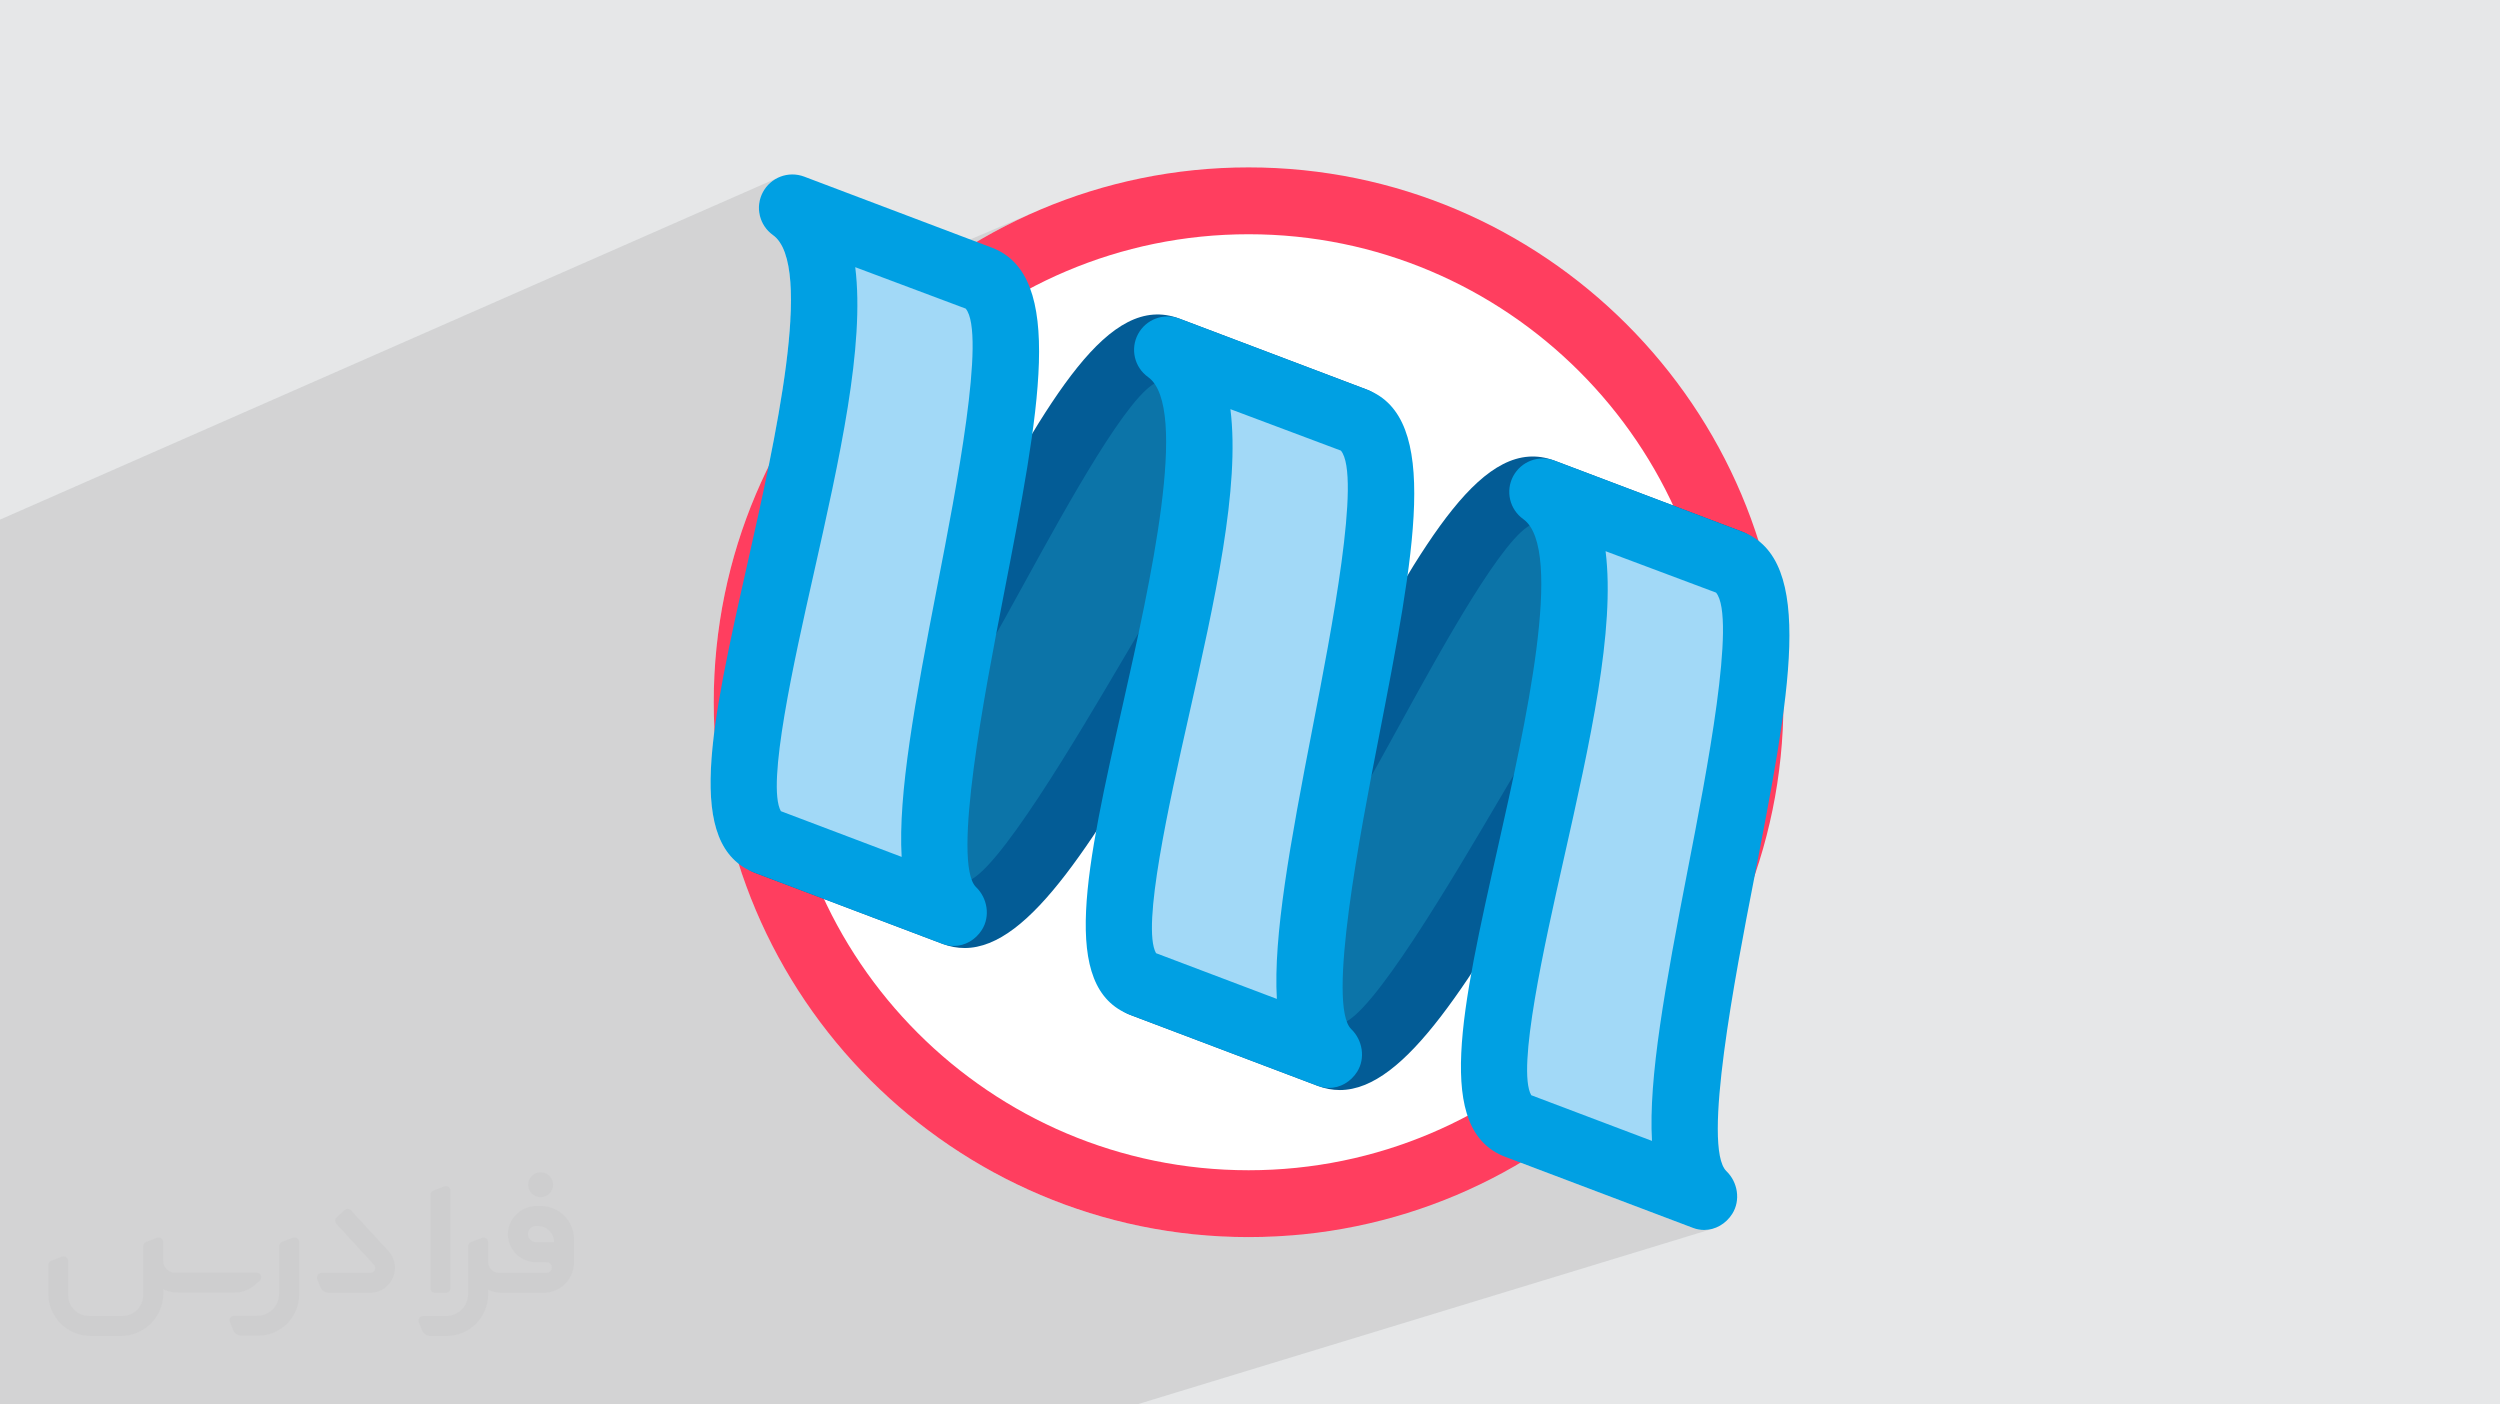 <?xml version="1.0" encoding="UTF-8"?>
<!DOCTYPE svg PUBLIC "-//W3C//DTD SVG 1.0//EN" "http://www.w3.org/TR/2001/REC-SVG-20010904/DTD/svg10.dtd">
<!-- Creator: CorelDRAW -->
<svg xmlns="http://www.w3.org/2000/svg" xml:space="preserve" width="94.192mm" height="52.917mm" version="1.0" style="shape-rendering:geometricPrecision; text-rendering:geometricPrecision; image-rendering:optimizeQuality; fill-rule:evenodd; clip-rule:evenodd"
viewBox="0 0 9404.92 5283.66"
 xmlns:xlink="http://www.w3.org/1999/xlink"
 xmlns:xodm="http://www.corel.com/coreldraw/odm/2003">
 <defs>
  <style type="text/css">
   <![CDATA[
    .fil7 {fill:#A2D9F7;fill-rule:nonzero}
    .fil8 {fill:#00A0E3;fill-rule:nonzero}
    .fil6 {fill:#035C96;fill-rule:nonzero}
    .fil5 {fill:#0C74A8;fill-rule:nonzero}
    .fil4 {fill:#FF3E5F;fill-rule:nonzero}
    .fil3 {fill:white;fill-rule:nonzero}
    .fil2 {fill:#373435;fill-rule:nonzero;fill-opacity:0.031}
    .fil1 {fill:#2B2A29;fill-opacity:0.102}
    .fil0 {fill:#E6E7E8}
   ]]>
  </style>
 </defs>
 <g id="Layer_x0020_1">
  <polygon class="fil0" points="-0,0 9404.92,0 9404.92,5283.66 -0,5283.66 "/>
  <polygon class="fil1" points="2716.46,5283.66 -0,5283.66 -0,4283.18 -0,3786.16 -0,3687.01 -0,2942.87 -0,2469.75 -0,2452.2 -0,2146.03 -0,1981.74 -0,1954.78 2926.39,668.68 2916.58,673.92 2907.24,680.03 2898.44,686.98 2890.24,694.75 2882.71,703.32 2875.9,712.65 2869.88,722.73 2864.83,733.31 2860.86,744.14 2857.92,755.16 2856.01,766.28 2855.11,777.45 2855.21,788.62 2856.3,799.68 2858.34,810.59 2861.34,821.29 2865.27,831.69 2870.12,841.74 2875.89,851.36 2882.54,860.5 2890.06,869.07 2898.44,877.02 2907.67,884.28 2918.27,893.15 2927.87,903.81 2936.49,916.21 2944.18,930.3 2950.96,946 2956.84,963.26 2961.87,982 2966.07,1002.18 2969.46,1023.73 2972.09,1046.59 2973.97,1070.69 2975.13,1095.97 2975.6,1122.38 2975.41,1149.85 2974.59,1178.31 2974.12,1188.01 3907.9,791.09 3877.73,804.31 3847.8,818.01 3818.15,832.18 3788.76,846.82 3759.65,861.92 3730.81,877.47 3702.26,893.49 3673.99,909.94 2973.17,1207.48 2973.16,1207.71 2971.16,1237.99 2968.62,1269.07 2965.55,1300.91 2962,1333.44 2957.97,1366.59 2953.52,1400.31 2948.66,1434.54 2943.42,1469.21 2937.83,1504.25 2931.93,1539.61 2925.72,1575.24 2919.26,1611.05 2912.56,1647 2905.64,1683.01 2898.55,1719.04 2891.31,1755.01 2879.1,1780.2 2867.24,1805.59 2855.72,1831.16 2844.53,1856.92 2833.71,1882.86 2823.25,1908.98 2813.13,1935.29 2803.38,1961.76 2793.98,1988.41 2784.95,2015.23 2776.3,2042.21 2768.01,2069.36 2760.1,2096.67 2752.57,2124.12 2745.41,2151.74 2738.64,2179.5 2732.26,2207.42 2726.27,2235.48 2720.68,2263.68 2715.47,2292.02 2710.67,2320.5 2706.26,2349.1 2702.27,2377.84 2698.68,2406.71 2695.5,2435.69 2692.73,2464.81 2690.39,2494.03 2688.46,2523.37 2686.96,2552.83 2685.88,2582.39 2685.23,2612.06 2685.02,2641.83 2685.06,2655.13 2685.19,2668.4 2685.41,2681.66 2685.71,2694.89 2686.11,2708.11 2686.58,2721.3 2687.15,2734.47 2687.79,2747.62 2684.99,2770.11 2682.46,2792.2 2680.21,2813.9 2678.27,2835.19 2676.62,2856.08 2675.29,2876.56 2674.28,2896.62 2673.6,2916.26 2673.26,2935.48 2673.26,2954.27 2673.63,2972.62 2674.35,2990.53 2675.46,3008 2676.94,3025.02 2678.81,3041.59 2681.08,3057.7 2683.77,3073.35 2686.86,3088.53 2690.39,3103.24 2694.34,3117.48 2698.74,3131.23 2703.6,3144.5 2708.91,3157.28 2714.69,3169.57 2720.95,3181.35 2727.7,3192.64 2734.94,3203.41 2742.68,3213.67 2750.94,3223.41 2759.72,3232.64 2769.03,3241.33 2778.87,3249.49 2804.54,3325.09 2833.11,3399.3 2864.49,3472.09 2898.62,3543.37 2935.44,3613.08 2974.87,3681.14 3016.84,3747.5 3061.3,3812.08 3108.17,3874.82 3157.39,3935.65 3208.88,3994.5 3262.59,4051.31 3318.45,4106 3376.37,4158.51 3436.31,4208.79 3498.17,4256.74 3561.93,4302.3 3627.49,4345.41 3694.78,4386.01 3763.74,4424.02 3834.32,4459.39 3906.42,4492.03 3979.99,4521.87 4054.97,4548.87 4131.28,4572.95 4208.85,4594.02 4287.63,4612.05 4367.53,4626.95 4448.51,4638.66 4530.47,4647.09 4613.37,4652.22 4697.12,4653.93 4732.05,4653.63 4766.83,4652.75 4801.47,4651.26 4835.95,4649.19 4855.71,4647.66 5720.19,4373.79 6368.98,4619.35 6374.16,4621.19 6379.38,4622.77 6384.61,4624.1 6389.87,4625.18 6395.13,4626.01 6400.37,4626.6 6405.6,4626.95 6410.79,4627.06 6426.42,4626.01 6441.7,4622.91 4276.34,5283.66 4259.96,5283.66 4259.94,5283.66 4196.42,5283.66 3011.02,5283.66 2848.25,5283.66 "/>
  <g id="_2721241975600">
   <path class="fil2" d="M1125.4 4672.59l0 197.03c0,20.41 -3.74,40.82 -11.66,59.56 -7.92,18.74 -19.16,36.25 -33.74,50.4 -14.58,14.58 -31.65,25.82 -50.4,33.74 -18.74,7.92 -39.15,11.66 -59.56,11.66l-60.82 0c-7.08,0 -14.16,-2.08 -19.99,-6.25 -5.83,-4.16 -10.41,-9.58 -12.92,-16.25l-11.24 -29.16c-0.83,-2.5 -1.25,-5.41 -1.25,-8.33 0,-2.92 1.25,-5.42 2.92,-7.92 1.67,-2.5 3.74,-4.16 6.25,-5.41 2.5,-1.25 5.41,-2.09 7.91,-1.67l86.23 0c22.08,0 42.91,-8.75 58.73,-24.57 15.41,-15.42 24.15,-36.65 24.15,-58.73l0 -179.12c0,-3.33 1.26,-6.66 3.33,-9.58 2.09,-2.92 5,-5 7.92,-6.25l40.82 -15.83c2.5,-0.84 5.41,-1.25 8.33,-0.84 2.92,0.42 5.42,1.26 7.5,2.92 2.09,1.67 4.17,3.75 5.42,6.25 1.25,2.92 2.08,5.83 2.08,8.33z"/>
   <path class="fil2" d="M2033.88 4536.8l-15 0c-59.57,0 -109.13,48.73 -108.31,107.88 0.42,27.5 12.08,54.16 31.66,73.32 19.57,19.57 46.23,30.4 74.14,30.4l39.57 0c5.42,0 10.41,2.08 14.17,5.83 3.74,3.74 5.83,8.75 5.83,14.16 0,5.42 -2.09,10.41 -5.83,14.17 -3.75,3.74 -8.75,5.83 -14.17,5.83l-179.11 0c-10.83,0 -20.83,-4.58 -28.33,-12.08 -7.5,-7.5 -11.66,-17.91 -12.08,-28.33l0 -74.98c0,-2.92 -0.83,-5.41 -2.08,-7.92 -1.25,-2.5 -3.33,-4.57 -5.42,-6.24 -2.08,-1.67 -4.99,-2.51 -7.5,-2.92 -2.92,-0.42 -5.41,0 -8.33,0.83l-41.24 15.83c-2.92,1.25 -5.83,3.33 -7.92,6.25 -2.08,2.92 -2.92,6.25 -2.92,9.58l0 179.12c0,22.08 -8.75,43.32 -24.15,58.73 -15.42,15.42 -36.65,24.57 -58.73,24.57l-86.64 0.01c-2.92,0 -5.42,0.83 -7.92,2.08 -2.5,1.25 -4.58,3.33 -6.25,5.42 -1.66,2.5 -2.5,4.99 -2.92,7.5 -0.41,2.92 0,5.41 1.26,8.33l11.24 29.16c2.5,6.67 7.08,12.5 12.91,16.66 5.83,4.16 12.91,6.25 20,5.83l60.81 0c41.24,0 80.81,-16.25 109.97,-45.82 29.16,-29.16 45.81,-68.74 45.81,-109.97l0 -18.32c15.84,7.91 33.33,12.08 50.82,12.08l157.03 0c30.41,0 59.99,-12.08 81.65,-33.74 21.66,-21.67 33.74,-50.82 33.74,-81.65l0 -85.81c0,-33.32 -13.33,-65.39 -36.65,-89.14 -23.74,-23.74 -55.82,-36.65 -89.14,-36.65zm50.39 136.2l-66.64 0c-7.92,0 -15.42,-2.5 -21.25,-7.91 -5.83,-5.42 -9.59,-12.5 -10.41,-20.42 0,-4.16 0.42,-8.75 2.08,-12.91 1.67,-4.16 3.75,-7.91 6.67,-10.82 5.83,-5.42 13.75,-8.76 21.66,-8.76l7.09 0c16.25,0 31.65,6.25 42.9,17.91 11.66,11.25 17.91,26.66 17.91,42.91z"/>
   <path class="fil2" d="M1694.39 4478.9l0 367.39c0,2.08 -0.42,4.57 -1.25,6.66 -0.84,2.09 -2.09,4.16 -3.75,5.83 -1.67,1.67 -3.33,2.92 -5.41,3.74 -2.09,0.84 -4.16,1.26 -6.67,1.26l-40.82 0c-2.08,0 -4.58,-0.42 -6.66,-1.26 -2.09,-0.83 -4.16,-2.08 -5.42,-3.74 -1.66,-1.67 -2.92,-3.74 -3.74,-5.83 -0.83,-2.09 -1.25,-4.58 -1.25,-6.66l0 -351.57c0,-3.32 0.83,-6.66 2.92,-9.58 2.08,-2.92 4.58,-5 7.91,-6.25l40.83 -15.83c2.5,-0.84 5.41,-1.25 8.33,-1.25 2.92,0.41 5.41,1.25 7.5,2.92 2.5,1.66 4.16,3.74 5.41,6.24 1.25,2.09 2.09,5 2.09,7.92z"/>
   <path class="fil2" d="M1391.56 4863.79l-153.7 0c-7.08,0 -14.17,-2.09 -20,-6.25 -5.83,-4.16 -10.41,-9.99 -13.33,-16.66l-11.24 -28.74c-0.83,-2.51 -1.25,-5.42 -0.83,-8.34 0.41,-2.92 1.25,-5.41 2.92,-7.91 1.66,-2.51 3.74,-4.16 6.24,-5.42 2.51,-1.25 5.42,-2.08 7.92,-2.08l184.11 0c3.33,0 6.66,-1.25 9.58,-2.92 2.93,-2.09 5,-4.58 6.67,-7.92 1.25,-3.33 1.67,-6.66 1.25,-9.99 -0.42,-3.33 -2.08,-6.67 -4.16,-9.17l-141.63 -154.12c-2.92,-3.33 -4.58,-7.92 -4.58,-12.5 0,-4.58 2.09,-8.75 5.83,-12.08l29.58 -27.49c3.33,-2.92 7.92,-4.58 12.5,-4.58 4.58,0.42 8.75,2.09 12.08,5.83l140.37 152.87c55.41,59.57 12.5,157.46 -69.56,157.46z"/>
   <path class="fil2" d="M977.53 4817.97l-20 17.07c-20.83,17.91 -47.49,27.91 -74.98,27.91l-211.19 0c-19.57,0 -39.15,-4.16 -57.06,-12.49l0 16.25c0,20.82 -4.16,41.65 -12.08,60.81 -7.91,19.16 -19.57,36.65 -34.57,51.65 -14.58,14.58 -32.07,26.24 -51.65,34.58 -19.16,7.91 -39.99,12.07 -60.82,12.07l-114.55 0.01c-20.83,0 -41.66,-4.17 -60.82,-12.08 -19.16,-7.92 -36.65,-19.58 -51.65,-34.58 -14.58,-14.58 -26.24,-32.07 -34.57,-51.65 -7.92,-19.16 -12.08,-39.98 -12.08,-60.81l0 -107.89c0,-3.33 1.25,-6.66 2.92,-9.58 2.09,-2.92 4.58,-5 7.92,-6.25l40.82 -15.83c2.5,-0.84 5.41,-1.26 8.33,-0.84 2.92,0.42 5.42,1.25 7.5,2.92 2.09,1.67 4.16,3.75 5.42,6.25 1.25,2.5 2.08,5 2.08,7.92l0 128.71c0,20.83 8.34,40.82 22.92,55.41 14.58,14.58 34.57,22.91 55.4,22.91l125.79 0c20.83,0 40.41,-8.34 54.99,-22.92 14.58,-14.58 22.92,-34.57 22.92,-55.4l0 -184.11c0,-3.33 1.25,-6.67 2.92,-9.59 2.08,-2.92 4.57,-4.99 7.91,-6.24l40.82 -15.84c2.51,-0.83 5.42,-1.25 8.34,-0.83 2.92,0.42 5.41,1.25 7.91,2.92 2.51,1.67 4.17,3.74 5.42,6.25 1.25,2.5 2.08,5.41 2.08,7.91l0 70.4c0,11.66 4.58,23.32 12.92,31.65 8.33,8.34 19.57,13.33 31.65,13.33l307.4 0c3.33,0 7.09,0.84 9.59,2.92 2.92,2.09 5,5 6.25,7.92 1.25,3.33 1.25,6.66 0.41,10.41 0,3.74 -2.08,6.66 -4.57,8.75z"/>
   <path class="fil2" d="M2033.88 4503.89c25.82,0 47.07,-21.25 47.07,-47.07 0,-25.83 -21.25,-47.07 -47.07,-47.07 -25.83,0 -47.08,21.24 -47.08,47.07 0,25.82 21.25,47.07 47.08,47.07z"/>
  </g>
  <g id="_2721241908064">
   <path class="fil3" d="M2810.74 2641.8c0,-1041.81 844.57,-1886.38 1886.38,-1886.38 1041.82,0 1886.38,844.57 1886.38,1886.38 0,1041.81 -844.56,1886.38 -1886.38,1886.38 -1041.81,0 -1886.38,-844.57 -1886.38,-1886.38z"/>
   <path class="fil4" d="M4697.13 4653.93c-1109.47,0 -2012.1,-902.63 -2012.1,-2012.1 0,-1109.47 902.72,-2012.1 2012.1,-2012.1 1109.47,0 2012.1,902.72 2012.1,2012.1 0,1109.47 -902.63,2012.1 -2012.1,2012.1zm0 -3772.71c-970.79,0 -1760.6,789.78 -1760.6,1760.6 0,970.88 789.78,1760.6 1760.6,1760.6 970.83,0 1760.61,-789.69 1760.61,-1760.6 0,-970.8 -789.78,-1760.6 -1760.61,-1760.6z"/>
   <path class="fil5" d="M2885.05 3166.09c0,0 352.83,133.59 705.66,267.17 352.84,133.59 1107.07,-1858.92 1507.05,-1849.87 0,0 -352.84,-133.58 -705.66,-267.17 -352.84,-133.64 -989.44,1903.44 -1507.05,1849.87z"/>
   <path class="fil6" d="M3628.68 3566.38c-27.38,0 -54.79,-5 -82.48,-15.5l-705.67 -267.08c-59.05,-22.38 -92.43,-85.16 -77.89,-146.6 14.6,-61.43 72.29,-102.38 135.31,-96.07 189.41,16.68 522.94,-582.5 741.96,-981.06 307.18,-558.99 529.67,-962.51 796.68,-861.49l705.76 267.17c57.32,21.7 90.61,81.49 78.88,141.68 -11.68,60.16 -66.84,104.76 -126.26,101.62 -127.96,5.6 -465.55,579.13 -646.78,887.23 -326.14,554.35 -570.76,970.14 -819.51,970.14l0 -0.03zm-417.89 -411.44l424.45 160.74c109.62,-20.14 414.21,-537.75 596.27,-846.97 231.84,-393.99 412.72,-692.58 578.62,-859.76l-454.4 -172.11c-106.26,36.46 -339.89,461.59 -495.33,744.36 -217.61,395.8 -427.13,777 -649.61,973.74z"/>
   <path class="fil5" d="M4296.42 3700.39c0,0 352.84,133.59 705.67,267.09 352.83,133.58 1107.14,-1858.93 1507.05,-1849.88 0,0 -352.84,-133.58 -705.67,-267.16 -352.75,-133.59 -989.43,1903.44 -1507.05,1849.95z"/>
   <path class="fil6" d="M5040.01 4100.68c-27.38,0 -54.79,-5.09 -82.39,-15.56l-705.75 -267.17c-59.06,-22.37 -92.43,-85.07 -77.89,-146.59 14.59,-61.52 72.51,-102.81 135.31,-96.07 190.68,20.13 523.01,-582.44 742.04,-980.98 307.18,-558.93 529.61,-962.42 796.68,-861.4l705.67 267.08c57.33,21.7 90.62,81.49 78.88,141.6 -11.68,60.24 -68.11,107.9 -126.26,101.71 -127.95,5.59 -465.46,579.12 -646.78,887.22 -326.05,554.44 -570.76,970.2 -819.51,970.2l0 -0.03zm-417.77 -411.44l424.45 160.68c109.7,-20.14 414.26,-537.75 596.18,-846.97 231.9,-394.07 412.72,-692.72 578.62,-859.9l-454.31 -172.05c-106.26,36.45 -339.89,461.5 -495.33,744.27 -217.61,396.03 -427.13,777.28 -649.61,973.97z"/>
   <path class="fil7" d="M2980.85 781.92c0,0 352.84,133.59 705.66,267.17 352.84,133.59 -401.39,2126.09 -95.71,2384.17 0,0 -352.84,-133.58 -705.67,-267.17 -352.92,-133.58 518.97,-2081.57 95.72,-2384.17z"/>
   <path class="fil8" d="M3588.03 3558.6c-13.83,0 -28,-2.46 -41.83,-7.72l-705.67 -267.08c-267.53,-101.32 -166.5,-550.94 -26.56,-1173.08 99.84,-443.68 250.71,-1114.19 93.71,-1226.44 -51.42,-36.74 -67.52,-105.9 -37.79,-161.56 29.87,-55.7 96.25,-80.61 155.42,-58.29l705.66 267.08c278.4,105.3 179.92,611.68 43.78,1312.65 -68.16,350.97 -195.01,1004.12 -102.75,1093.23 43.02,41.39 53.97,110.08 21.93,160.52 -23.96,37.86 -63.84,60.69 -105.9,60.69zm-650.38 -507l454.32 171.96c-13.64,-235.11 48.65,-578.61 135.81,-1027.44 68.39,-352.16 182.96,-941.78 105.13,-1035.17l-415.54 -155.86c36.73,294.76 -58.74,719.58 -157.96,1160.8 -70.88,314.82 -177.2,788.06 -121.77,885.72z"/>
   <path class="fil7" d="M4392.12 1316.14c0,0 352.84,133.58 705.67,267.17 352.84,133.58 -401.48,2126.08 -95.71,2384.17 0,0 -352.84,-133.59 -705.67,-267.09 -352.84,-133.58 519.05,-2081.62 95.71,-2384.25z"/>
   <path class="fil8" d="M4999.45 4092.82c-13.83,0 -28,-2.47 -41.83,-7.73l-705.75 -267.16c-267.53,-101.26 -166.51,-550.85 -26.56,-1172.99 99.84,-443.69 250.7,-1114.25 93.7,-1226.51 -51.42,-36.73 -67.57,-105.89 -37.78,-161.56 29.86,-55.69 96.24,-80.66 155.41,-58.29l705.75 267.17c278.31,105.36 179.97,611.77 43.78,1312.49 -68.25,350.97 -195.15,1004.34 -102.75,1093.37 42.96,41.38 53.97,109.99 22.01,160.51 -24.01,37.87 -63.92,60.7 -105.98,60.7zm-650.43 -506.98l454.45 172.05c-13.55,-235.2 48.65,-578.76 135.81,-1027.53 68.39,-352.24 182.88,-941.69 105.13,-1035.17l-415.62 -155.95c36.82,294.77 -58.75,719.59 -158.05,1160.89 -70.87,314.9 -177.28,788.06 -121.76,885.72l0.03 0z"/>
   <path class="fil7" d="M5803.54 1850.46c0,0 352.84,133.59 705.67,267.17 352.84,133.59 -401.39,2126.09 -95.71,2384.17 0,0 -352.84,-133.58 -705.67,-267.17 -352.84,-133.58 519.05,-2081.56 95.71,-2384.17z"/>
   <path class="fil8" d="M6410.81 4627.06c-13.83,0 -28.06,-2.46 -41.83,-7.72l-705.67 -267.09c-267.52,-101.25 -166.42,-550.85 -26.5,-1173.07 99.76,-443.63 250.53,-1114.19 93.62,-1226.36 -51.42,-36.74 -67.57,-105.98 -37.78,-161.65 29.86,-55.61 96.3,-80.66 155.41,-58.29l705.67 267.09c278.39,105.35 179.91,611.76 43.78,1312.65 -68.26,350.97 -195.1,1004.12 -102.75,1093.23 42.95,41.38 53.88,109.99 21.92,160.51 -24.01,37.87 -63.83,60.7 -105.89,60.7l0.02 0zm-650.38 -506.92l454.32 171.88c-13.55,-235.12 48.65,-578.62 135.89,-1027.39 68.4,-352.24 182.97,-941.83 105.13,-1035.22l-415.62 -155.87c36.82,294.77 -58.74,719.59 -157.96,1160.8 -70.88,314.91 -177.28,788.15 -121.77,885.81z"/>
  </g>
 </g>
</svg>
